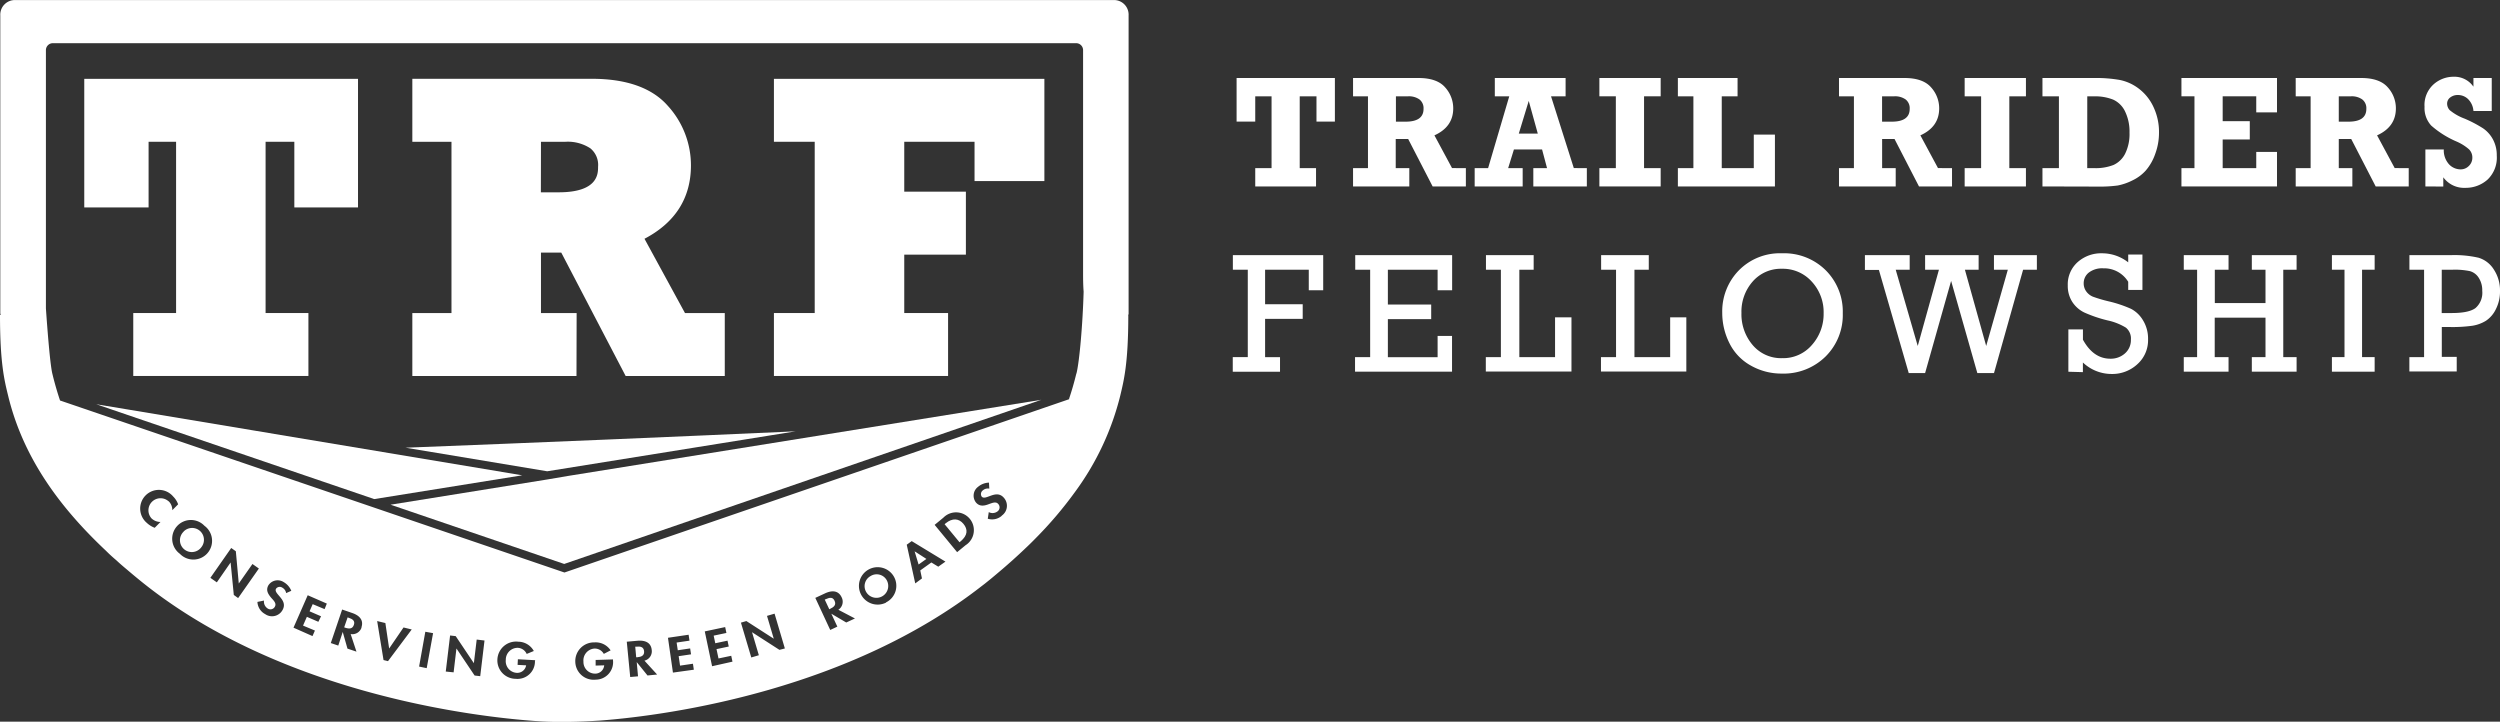 <svg id="Layer_1" data-name="Layer 1" xmlns="http://www.w3.org/2000/svg" viewBox="0 0 502.57 145.08"><rect x="0" y="0" width="502.57" height="145.08" fill="#333333" stroke="none"/><defs><style>.cls-1{fill:#fff;}</style></defs><title>footer-logo</title><path class="cls-1" d="M252.34,37.48V33.8h3.28V19.36h-3.28v5.08h-3.75V15.68h19.76v8.76h-3.7V19.36h-3.37V33.8h3.28v3.68Z"/><path class="cls-1" d="M294.68,33.8v3.68H288l-4.92-9.54h-2.5V33.8h2.73v3.68H272V33.8h3V19.36h-3V15.68h13.15q3.71,0,5.35,1.87a6.27,6.27,0,0,1,1.64,4.24q0,3.71-3.78,5.42l3.54,6.58Zm-14.06-9.34h1.94q3.61,0,3.61-2.57a2.23,2.23,0,0,0-.82-1.9,3.66,3.66,0,0,0-2.27-.63h-2.46Z"/><path class="cls-1" d="M319,33.8v3.68H308.24V33.8H311l-1-3.75h-5.66l-1.16,3.75h2.92v3.68h-9.65V33.8h2.7l4.25-14.43h-2.9V15.68h14.23v3.68h-2.93l4.58,14.43Zm-9.86-6.94-1.82-6.57-2,6.57Z"/><path class="cls-1" d="M321.52,37.48V33.8h3.31V19.36h-3.31V15.68h12.32v3.68H330.5V33.8h3.34v3.68Z"/><path class="cls-1" d="M337.3,37.48V33.8h3.12V19.36H337.3V15.68h12v3.68h-3.18V33.8h6.44V27.06h4.25V37.48Z"/><path class="cls-1" d="M392.41,33.8v3.68h-6.64l-4.92-9.54h-2.49V33.8h2.73v3.68H369.69V33.8h3V19.36h-3V15.68h13.15q3.71,0,5.35,1.87a6.27,6.27,0,0,1,1.64,4.24q0,3.71-3.78,5.42l3.54,6.58Zm-14.06-9.34h1.94q3.61,0,3.61-2.57a2.23,2.23,0,0,0-.82-1.9,3.66,3.66,0,0,0-2.27-.63h-2.46Z"/><path class="cls-1" d="M394.95,37.48V33.8h3.31V19.36h-3.31V15.68h12.32v3.68h-3.34V33.8h3.34v3.68Z"/><path class="cls-1" d="M410.59,37.48V33.8h3.31V19.36h-3.31V15.68h10.33a27.65,27.65,0,0,1,5.25.4A9.36,9.36,0,0,1,430,17.85a9.77,9.77,0,0,1,2.92,3.68,11.73,11.73,0,0,1,1.1,5.11,12.33,12.33,0,0,1-.77,4.33,10.25,10.25,0,0,1-1.9,3.32,8.49,8.49,0,0,1-2.72,2,11.21,11.21,0,0,1-2.91,1,27.45,27.45,0,0,1-4.1.22Zm9-3.68h1.36a9.88,9.88,0,0,0,3.93-.64,4.92,4.92,0,0,0,2.33-2.26,8.89,8.89,0,0,0,.88-4.24,9.25,9.25,0,0,0-.88-4.23,4.91,4.91,0,0,0-2.4-2.4,9.69,9.69,0,0,0-3.85-.66h-1.36Z"/><path class="cls-1" d="M438.53,37.48V33.8h2.62V19.36h-2.62V15.68h19.21v6.91h-4.17V19.36h-6.75v5h5.45v3.68h-5.45V33.8h6.75V30.54h4.17v6.94Z"/><path class="cls-1" d="M484.22,33.8v3.68h-6.64l-4.92-9.54h-2.5V33.8h2.73v3.68H461.5V33.8h3V19.36h-3V15.68h13.15q3.71,0,5.35,1.87a6.26,6.26,0,0,1,1.64,4.24q0,3.71-3.78,5.42l3.54,6.58Zm-14.06-9.34h1.94q3.6,0,3.6-2.57a2.23,2.23,0,0,0-.82-1.9,3.65,3.65,0,0,0-2.26-.63h-2.46Z"/><path class="cls-1" d="M487.57,37.48V30.05h3.7a4.19,4.19,0,0,0,1.07,3,3.22,3.22,0,0,0,2.29,1,2.29,2.29,0,0,0,1.69-.7,2.26,2.26,0,0,0,.69-1.64,2.3,2.3,0,0,0-.67-1.69,9.48,9.48,0,0,0-2.46-1.55,19.1,19.1,0,0,1-5.13-3.22,5.19,5.19,0,0,1-1.35-3.77A5.58,5.58,0,0,1,489.17,17a6,6,0,0,1,4.06-1.57,4.63,4.63,0,0,1,4,2V15.68h3.68v6.63h-3.68a3.71,3.71,0,0,0-1.06-2.37,2.9,2.9,0,0,0-2.06-.84,2.43,2.43,0,0,0-1.54.49,1.53,1.53,0,0,0-.63,1.27,1.93,1.93,0,0,0,.52,1.28,10.35,10.35,0,0,0,3,1.71,25.39,25.39,0,0,1,3.71,1.95,6.31,6.31,0,0,1,2,2.26,6.65,6.65,0,0,1,.75,3.21,6.09,6.09,0,0,1-1.88,4.86,6.57,6.57,0,0,1-4.45,1.63,5.15,5.15,0,0,1-4.42-2.12v1.86Z"/><path class="cls-1" d="M250.84,71.79V54.22h-3V51.29H266v7.06h-2.9V54.22h-8.78v6.94h7.56V64.1h-7.56v7.7h3v2.93h-9.5V71.79Z"/><path class="cls-1" d="M275.44,71.79V54.22h-3V51.29h19.48v7.06H289V54.22H279v7h8.71v2.93H279v7.66h10V67.53h2.9v7.19H272.4V71.79Z"/><path class="cls-1" d="M301.72,71.79V54.22h-3V51.29h9.59v2.93h-2.88V71.79h7.18v-8h3.3v10.9H298.69V71.79Z"/><path class="cls-1" d="M324.87,71.79V54.22h-3V51.29h9.58v2.93h-2.88V71.79h7.18v-8H339v10.9H321.84V71.79Z"/><path class="cls-1" d="M346.22,62.9a11.78,11.78,0,0,1,3.33-8.54,11.57,11.57,0,0,1,8.69-3.44,11.85,11.85,0,0,1,8.81,3.44,11.73,11.73,0,0,1,3.4,8.61,11.73,11.73,0,0,1-3.46,8.7,12,12,0,0,1-8.8,3.43,12.43,12.43,0,0,1-6.26-1.63,10.42,10.42,0,0,1-4.29-4.53A13.5,13.5,0,0,1,346.22,62.9Zm3.86,0a9.54,9.54,0,0,0,2.26,6.47A7.46,7.46,0,0,0,358.26,72a7.6,7.6,0,0,0,6-2.67,9.35,9.35,0,0,0,2.34-6.38,9,9,0,0,0-2.38-6.33,7.8,7.8,0,0,0-6-2.59,7.51,7.51,0,0,0-5.86,2.54A9.16,9.16,0,0,0,350.08,62.92Z"/><path class="cls-1" d="M383.71,75l-6-20.74h-2.81V51.29h9v2.93h-2.81l4.43,15.33,4.26-15.33H387V51.29h10.76v2.93H395l4.28,15.33,4.35-15.33h-2.79V51.29h8.63v2.93H406.7L400.85,75h-3.35l-5.27-18.53L387,75Z"/><path class="cls-1" d="M415.8,74.73V66.22h2.93v2.07q2.1,3.82,5.51,3.82a4.26,4.26,0,0,0,2.93-1.06,3.54,3.54,0,0,0,1.2-2.78,2.81,2.81,0,0,0-1-2.4,11.77,11.77,0,0,0-3.69-1.46A27,27,0,0,1,419,62.82a6,6,0,0,1-2.42-2.14,5.92,5.92,0,0,1-.9-3.29,6,6,0,0,1,2-4.71,7.1,7.1,0,0,1,4.93-1.76,8.49,8.49,0,0,1,5.22,1.82V51.17h2.86v7.11h-2.86V56.65a5.66,5.66,0,0,0-5-2.71,4.39,4.39,0,0,0-2.95.88,2.71,2.71,0,0,0-1,2.11,2.74,2.74,0,0,0,.52,1.66,3.09,3.09,0,0,0,1.33,1.05,27.67,27.67,0,0,0,3.18.94,24.82,24.82,0,0,1,4.5,1.51,6.08,6.08,0,0,1,2.41,2.33,7,7,0,0,1,1,3.76,6.46,6.46,0,0,1-2.11,5,7.42,7.42,0,0,1-5.23,2,8.38,8.38,0,0,1-5.76-2.31v1.94Z"/><path class="cls-1" d="M441.68,71.79V54.22H439V51.29h9v2.93h-2.76v6.71h10.19V54.22h-2.75V51.29h9v2.93h-2.68V71.79h2.68v2.93h-9V71.79h2.75V63.86H445.22v7.93H448v2.93h-9V71.79Z"/><path class="cls-1" d="M471.31,71.79V54.22h-2.53V51.29h8.59v2.93h-2.53V71.79h2.53v2.93h-8.59V71.79Z"/><path class="cls-1" d="M487.31,71.79V54.22h-2.95V51.29h8.37a21.71,21.71,0,0,1,5.53.52,5.5,5.5,0,0,1,3.07,2.37,7.63,7.63,0,0,1,1.24,4.35,7.77,7.77,0,0,1-.82,3.6,5.83,5.83,0,0,1-2,2.35,7.41,7.41,0,0,1-2.71,1,29,29,0,0,1-4.55.26h-1.62v6h3v2.93h-9.52V71.79Zm3.54-8.86h2q3.45,0,4.79-1A4.06,4.06,0,0,0,499,58.47a4.58,4.58,0,0,0-.71-2.63,3.09,3.09,0,0,0-1.75-1.33,14.79,14.79,0,0,0-3.49-.29h-2.19Z"/><path class="cls-1" d="M190.09,105.21l-.2.17,3,3.63.2-.17c1.5-1.24,1.49-2.44.59-3.53S191.48,104.07,190.09,105.21Z"/><path class="cls-1" d="M115.92,62.93h-7.17V50.78h4.08l12.94,24.8H145.7V62.93h-8L129.56,48c6.2-3.25,9.34-8.21,9.34-14.77a17.75,17.75,0,0,0-4.69-12c-3.16-3.57-8.28-5.39-15.22-5.39H82.89V28.5h7.87V62.93H82.89V75.58h33ZM108.75,28.5h4.93a8.27,8.27,0,0,1,5,1.32,4.3,4.3,0,0,1,1.55,3.7c0,1.4,0,5.14-7.93,5.14h-3.57Z"/><polygon class="cls-1" points="155.58 28.5 163.78 28.5 163.78 62.93 155.58 62.93 155.58 75.58 190.59 75.58 190.59 62.93 181.78 62.93 181.78 51.19 194.17 51.19 194.17 38.53 181.78 38.53 181.78 28.5 195.91 28.5 195.91 36.4 209.95 36.4 209.95 15.85 155.58 15.85 155.58 28.5"/><path class="cls-1" d="M36.9,106.89A2.38,2.38,0,1,0,40.48,110a2.38,2.38,0,0,0-3.58-3.13Z"/><path class="cls-1" d="M70.08,124.18l-.2-.07-.69,2,.19.07c.83.28,1.48.26,1.76-.56S70.88,124.45,70.08,124.18Z"/><path class="cls-1" d="M127.91,130l-.21,0,.19,2.13.21,0c.87-.08,1.46-.36,1.38-1.22S128.75,129.9,127.91,130Z"/><path class="cls-1" d="M226.88,63.17l0-52.29h0V3.11a2.94,2.94,0,0,0-3-3.1H3.06a2.94,2.94,0,0,0-3,3.1V63l.09.3H0c0,9.75.9,13.22,1.62,16.19,3.12,13,10.94,23,19.67,31.22h0q1,1,2.07,1.9l0,0q1,.93,2.08,1.82l0,0q1.06.91,2.12,1.78h0l0,0C55.14,139,94.17,144.07,108.45,145c2.67.17,4.37.11,4.79.12h.39c.52,0,2.93,0,6.7-.25h.07c15.43-1.15,50.66-6.56,76.88-27l.55-.42.13-.1,1.24-1h0q1.11-.92,2.22-1.87l.13-.11q1.06-.91,2.11-1.85l.14-.13q1.06-.95,2.09-1.93l.1-.1q1.08-1,2.13-2.08h0a78.55,78.55,0,0,0,8-9.4h0a54.88,54.88,0,0,0,9.08-19.33c.71-3,1.62-6.43,1.62-16.19h-.05Zm-193,37.6a2.43,2.43,0,0,0-3.43,3.43,2.62,2.62,0,0,0,1.81.73l-1.16,1.17a4.73,4.73,0,0,1-1.6-1,3.76,3.76,0,1,1,5.31-5.29,4.21,4.21,0,0,1,1,1.57l-1.17,1.18A2.47,2.47,0,0,0,33.91,100.77Zm2.28,10.56a3.76,3.76,0,1,1,4.93-5.64,3.76,3.76,0,1,1-4.93,5.64ZM47,119.6l-.64-6.53h0l-2.77,4-1.3-.91,4.19-6,.93.66L48,117.3h0l2.75-3.92,1.29.91-4.17,5.94Zm10.52-.37a1.52,1.52,0,0,0-.78-1.1.92.92,0,0,0-1.25.22c-.58,1.05,2.48,2.17,1.32,4.26a2.41,2.41,0,0,1-3.51.84A2.93,2.93,0,0,1,51.75,121l1.32-.27a1.64,1.64,0,0,0,.78,1.62,1,1,0,0,0,1.41-.4c.36-.64-.22-1.2-.67-1.7-.73-.84-1.18-1.61-.64-2.58A2.22,2.22,0,0,1,57,117a3.59,3.59,0,0,1,1.56,1.77Zm7.73,3.22-2.39-1-.63,1.44,2.31,1L64,125l-2.31-1-.77,1.76,2.39,1-.49,1.11L59,126.18l2.86-6.52,3.84,1.68Zm7.44,3.67a1.93,1.93,0,0,1-2.2,1.34L71.66,131l-1.81-.61-.95-3.35h0L68,129.78l-1.5-.51,2.28-6.74,2,.69C72.29,123.73,73.14,124.68,72.66,126.11ZM78,132.91l-.9-.22-1.28-7.84,1.65.4.76,5.12h0l2.89-4.23,1.65.4Zm7.78,1.41L84.25,134l1.25-7,1.56.28Zm10.76,1.61-1.13-.13-3.65-5.44h0l-.57,4.8L89.61,135l.87-7.25,1.13.13,3.65,5.44h0l.57-4.75,1.57.19Zm11-3.06a3.51,3.51,0,0,1-3.89,3.59,3.7,3.7,0,0,1-3.66-3.92A3.76,3.76,0,0,1,104.2,129a3.59,3.59,0,0,1,3.11,1.87l-1.43.59a2.07,2.07,0,0,0-1.79-1.23,2.38,2.38,0,0,0-2.41,2.42,2.35,2.35,0,0,0,2.16,2.61,1.81,1.81,0,0,0,1.93-1.51l-1.72-.09.06-1.13,3.49.19Zm12.11,3.77a3.7,3.7,0,0,1-4-3.6,3.76,3.76,0,0,1,3.84-3.9,3.59,3.59,0,0,1,3.26,1.6l-1.37.71a2.07,2.07,0,0,0-1.89-1.07,2.39,2.39,0,0,0-2.2,2.62,2.34,2.34,0,0,0,2.37,2.42,1.81,1.81,0,0,0,1.8-1.67l-1.72.05,0-1.13,3.49-.11v.18A3.51,3.51,0,0,1,119.69,136.63Zm10.52-.85L128,133.1h0l.26,2.86-1.57.14L126,129l2.13-.19c1.6-.14,2.76.38,2.89,1.89a1.93,1.93,0,0,1-1.47,2.11l2.55,2.79Zm5.11-.58-1-7,4.15-.61.18,1.19-2.59.38.23,1.55,2.49-.37.18,1.19-2.49.37.28,1.9,2.59-.38.18,1.2Zm7.87-1.28-1.47-7,4.1-.87.25,1.18-2.56.54.32,1.53,2.46-.52.25,1.18-2.46.52.4,1.88,2.56-.54.25,1.18Zm13.54-3.29-5.51-3.55h0l1.37,4.63-1.52.45-2.08-7,1.09-.32,5.51,3.55h0l-1.36-4.59,1.52-.45,2.07,7Zm13.43-5.5-3-1.77h0l1.21,2.6-1.43.67-3-6.45,1.94-.9c1.45-.68,2.72-.58,3.36.8a1.93,1.93,0,0,1-.67,2.49l3.34,1.75Zm8-4a3.76,3.76,0,1,1,1.55-5.27A3.72,3.72,0,0,1,178.13,121.09Zm10.5-7.22-1.39-.85L185,114.67l.34,1.61-1.35,1-1.71-7.78,1-.72,6.78,4.12Zm5.53-4.35-1.74,1.43-4.52-5.49,1.75-1.44a3.58,3.58,0,1,1,4.52,5.5Zm7.22-5.87a2.94,2.94,0,0,1-2.8.58l.2-1.33a1.64,1.64,0,0,0,1.79-.17,1,1,0,0,0,.12-1.46c-.48-.56-1.2-.21-1.83,0-1,.4-1.92.54-2.64-.29a2.22,2.22,0,0,1,.4-3.16,3.6,3.6,0,0,1,2.2-.85l.07,1.21a1.52,1.52,0,0,0-1.3.35.92.92,0,0,0-.23,1.25c.78.91,2.89-1.57,4.45.23A2.41,2.41,0,0,1,201.39,103.65Zm15-28.58c-.42,1.73-.9,3.4-1.44,5l0,.13L113.47,115.09h0L12.07,80.51h0v0q-.88-2.62-1.55-5.4c-.46-1.91-1-8.95-1.29-13.1V10.08a1.4,1.4,0,0,1,1.4-1.4H216.33a1.4,1.4,0,0,1,1.4,1.4V54.64c0,1.22,0,2.57.11,4C217.66,65.1,217,72.71,216.4,75.07Z"/><polygon class="cls-1" points="186.23 112.36 183.89 110.85 183.87 110.86 184.66 113.48 186.23 112.36"/><path class="cls-1" d="M166,120.45l-.2.09.91,1.94.18-.09c.79-.37,1.25-.83.88-1.62S166.8,120.1,166,120.45Z"/><polygon class="cls-1" points="29.87 28.5 35.4 28.5 35.4 62.93 26.79 62.93 26.79 75.58 62 75.58 62 62.93 53.39 62.93 53.39 28.5 59.17 28.5 59.17 41.7 71.97 41.7 71.97 15.85 16.94 15.85 16.94 41.7 29.87 41.7 29.87 28.5"/><path class="cls-1" d="M175,115.81a2.31,2.31,0,0,0-.87,3.2,2.38,2.38,0,1,0,4.1-2.42A2.31,2.31,0,0,0,175,115.81Z"/><path class="cls-1" d="M110,96.39l-31.49,5.07,34.91,11.91,95.91-33-95.09,15.3Zm-10.65,5.46h0Z"/><polygon class="cls-1" points="51.13 86.56 25.59 82.3 19.31 81.26 19.39 81.28 75.23 100.33 104.98 95.55 51.13 86.56"/><path class="cls-1" d="M159.94,86.71C136.74,87.76,107.49,89,81.53,90L110,94.74Z"/></svg>